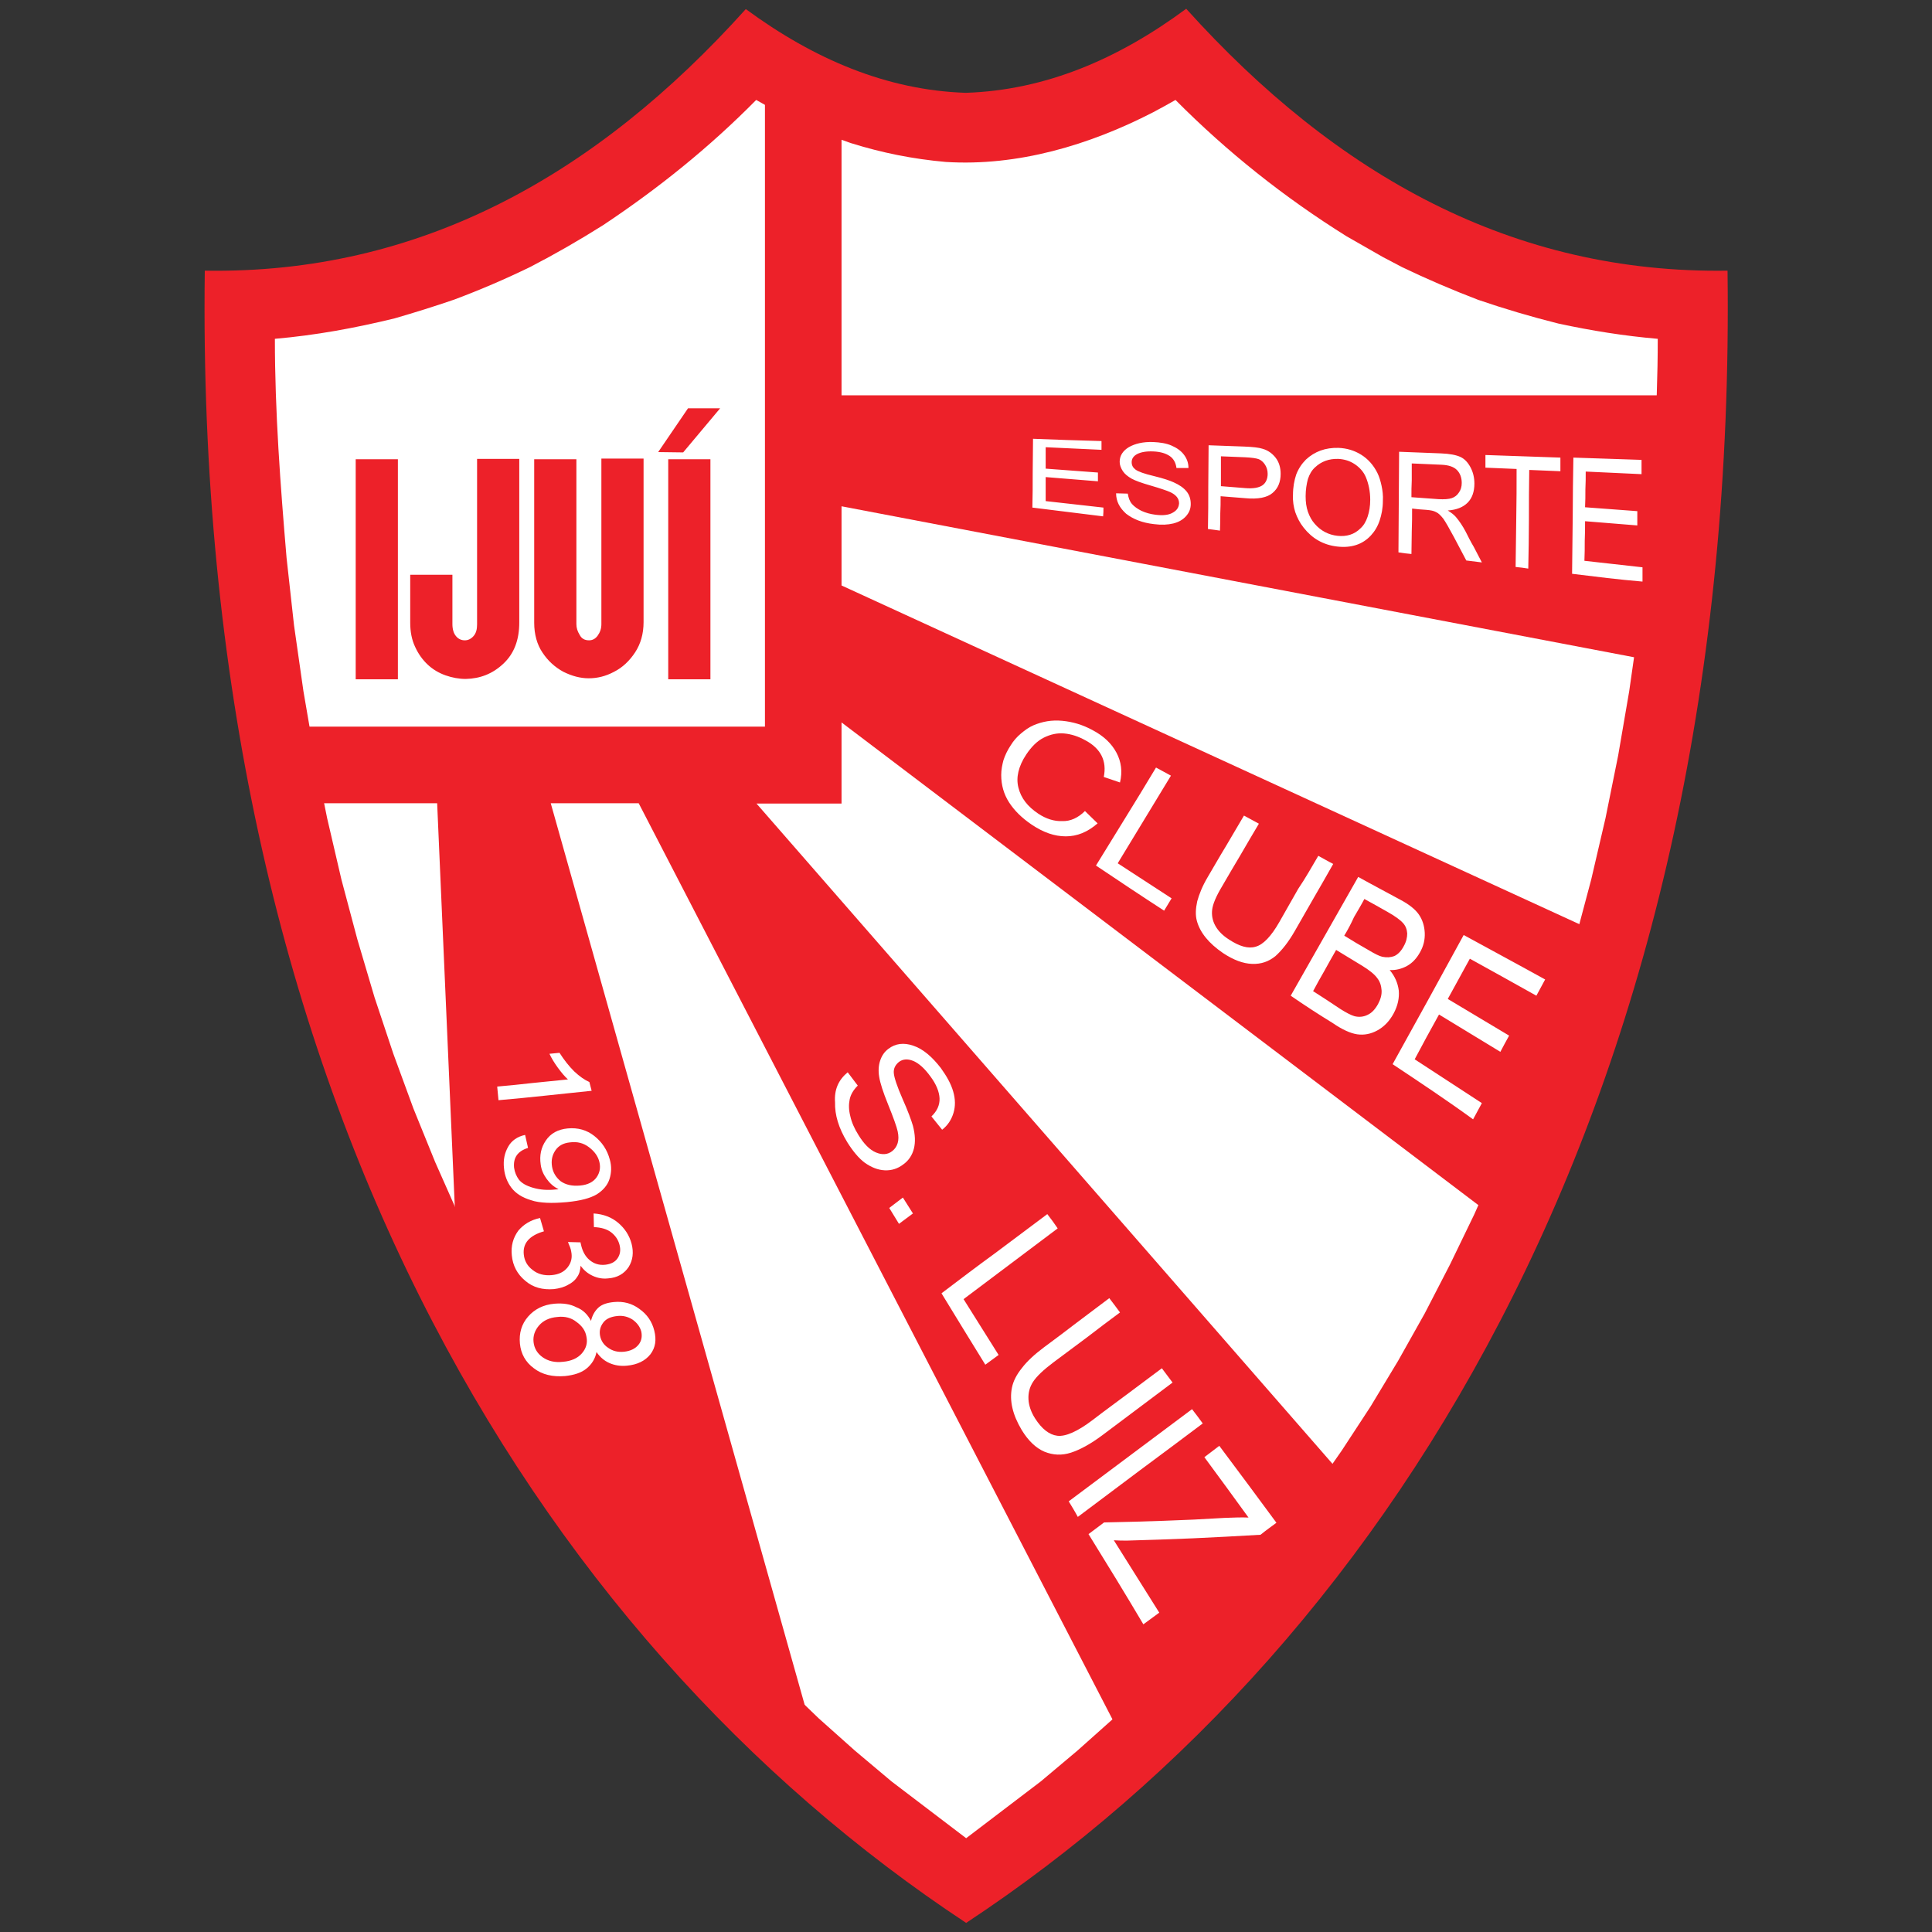 <?xml version="1.0" encoding="utf-8"?>
<!-- Generator: Adobe Illustrator 23.0.1, SVG Export Plug-In . SVG Version: 6.00 Build 0)  -->
<svg version="1.1" id="Layer_1" xmlns="http://www.w3.org/2000/svg" xmlns:xlink="http://www.w3.org/1999/xlink" x="0px" y="0px"
	 viewBox="0 0 595.3 595.3" style="enable-background:new 0 0 595.3 595.3;" xml:space="preserve">
<rect x="0" y="0" width="595.3" height="595.3" fill="#333333" stroke="none"/>
<style type="text/css">
	.st0{fill-rule:evenodd;clip-rule:evenodd;fill:#ED2129;}
	.st1{fill-rule:evenodd;clip-rule:evenodd;fill:#FFFFFF;}
</style>
<g>
	<path class="st0" d="M297.6,28.6c-24.3-0.8-46.7-10.3-67.8-25.8C183.5,54.3,129.1,84.5,63.1,83.4
		c-3.3,251.5,101.4,421.2,234.6,509.1v0l0,0l0,0l0,0c133.2-87.9,237.9-257.6,234.6-509.1c-66,1-120.4-29.2-166.8-80.7
		C344.4,18.3,322,27.8,297.6,28.6L297.6,28.6L297.6,28.6z"/>
	<path class="st1" d="M426.1,79.2l-11.2-6.4c-19.2-12-36.7-25.9-52.7-42c-2.3,1.3-4.6,2.6-6.9,3.8c-19.6,10.1-41.7,16.7-63.9,15.3
		c-10.1-0.9-19.6-2.8-29.2-5.8c-10.3-3.5-19.8-7.9-29.2-13.3c-14.4,14.6-30.2,27.3-47.2,38.6c-7.3,4.6-14.6,8.8-22.3,12.8
		c-7.8,3.8-15.5,7.1-23.5,10.1c-6.1,2.1-12.2,4-18.4,5.8c-12.3,3-24.3,5.2-36.9,6.3c0,22.5,1.7,45.1,3.6,67.5l2.3,20.8l2.9,20.3
		l3.4,19.8l3.9,19.3l4.4,18.9l4.9,18.4l5.3,17.9l5.8,17.4l6.2,16.9l6.7,16.5l7.1,16l7.4,15.5l7.8,15.1l8.2,14.6l8.5,14.1L182,447
		l9.2,13.2l9.5,12.7l9.8,12.2l10.1,11.8l10.3,11.3l10.6,10.9l10.8,10.4l11.1,9.9l11.3,9.5l23,17.5l23-17.5l11.3-9.5l11.1-9.9
		l10.8-10.4l10.6-10.9l10.3-11.3l10.1-11.8l9.8-12.2l9.5-12.7l9.2-13.2l8.9-13.6l8.5-14.1l8.2-14.6l7.8-15.1l7.5-15.5l7.1-16
		l6.7-16.5l6.2-16.9l5.8-17.4l5.3-17.9l4.9-18.4l4.4-18.9l3.9-19.3l3.4-19.8l2.9-20.3l2.3-20.8c1.9-22.4,3.6-45,3.6-67.5
		c-10.4-0.9-20.4-2.5-30.6-4.7c-8.4-2.1-16.5-4.5-24.7-7.3c-8.1-3.1-15.8-6.4-23.5-10.1L426.1,79.2L426.1,79.2z"/>
	<path class="st0" d="M235.7,22.6h23.6v99.2h262.3c1.9,27.7-0.4,55.4-5.6,83.1L259.3,156v24.4l237,108.8
		c-5.7,30.8-17,60.3-32.1,88.7L259.3,222.6v25l0,0v0h-26.2l185.2,212.3c-21.3,29.8-44.8,56.4-70.8,79L196.8,247.5h-27.1l84.8,301.1
		c-46.4-50.7-88.1-94.7-113.2-150.1l-6.6-151H87.4v-23.6h148.3V22.6L235.7,22.6z"/>
	<path class="st1" d="M334.3,249.9c1.3,1.3,2.6,2.5,3.9,3.8c-3.1,2.7-6.3,4-9.8,4c-3.5,0-6.9-1.2-10.5-3.6c-3.1-2.1-5.4-4.4-7-6.9
		c-1.6-2.5-2.4-5.3-2.4-8.4c0-1.6,0.3-3.1,0.7-4.6c0.5-1.5,1.2-3,2.2-4.5c0.9-1.5,2-2.7,3.2-3.7c1.2-1,2.4-1.9,3.8-2.5
		c2.8-1.2,5.7-1.7,8.9-1.4c3.2,0.3,6.3,1.2,9.4,2.9c3.4,1.8,5.8,4.1,7.3,6.9c1.5,2.8,1.9,5.9,1.1,9.2c-1.7-0.6-3.3-1.1-5-1.7
		c1-4.9-0.9-8.7-5.5-11.2c-2.3-1.3-4.5-2-6.7-2.2c-2.2-0.2-4.3,0.3-6.3,1.3c-2,1-3.8,2.8-5.4,5.2c-1.2,1.8-2,3.6-2.4,5.3
		c-0.4,1.7-0.4,3.3,0,4.9c0.8,3.2,2.8,5.8,6.1,8c2.4,1.6,4.9,2.4,7.4,2.3C329.8,253.1,332.2,252,334.3,249.9L334.3,249.9
		L334.3,249.9z M337.7,266.7c3.1-5,6.2-10.1,9.3-15.1c3.1-5,6.2-10.1,9.2-15.1c1.5,0.8,3.1,1.7,4.6,2.5c-2.7,4.5-5.5,9-8.2,13.5
		c-2.7,4.5-5.5,9-8.2,13.5c5.5,3.6,11.1,7.2,16.6,10.8c-0.8,1.3-1.5,2.5-2.3,3.8C351.6,276,344.7,271.4,337.7,266.7L337.7,266.7z
		 M406.2,263.7c1.5,0.8,3,1.7,4.6,2.5c-2,3.5-3.9,6.9-5.9,10.3c-2,3.4-3.9,6.9-5.9,10.3c-2,3.5-4,6-6,7.8c-2.1,1.7-4.4,2.5-7.2,2.4
		c-2.8-0.1-5.7-1.2-8.9-3.3c-4.4-3-7.1-6.3-8.1-9.9c-0.5-1.8-0.4-3.8,0.1-6.1c0.6-2.2,1.6-4.7,3.2-7.4c1.9-3.2,3.7-6.4,5.6-9.5
		c1.9-3.2,3.7-6.3,5.6-9.5c1.5,0.8,3.1,1.7,4.6,2.5c-1.9,3.2-3.8,6.4-5.7,9.7c-1.9,3.2-3.8,6.4-5.7,9.7c-1.8,3-2.8,5.4-3,7.1
		c-0.2,1.7,0.1,3.4,1,5c0.9,1.6,2.3,3,4.2,4.2c3.2,2.1,5.9,2.9,8.2,2.2c2.3-0.6,4.8-3.2,7.3-7.6c1.9-3.4,3.9-6.8,5.8-10.2
		C402.3,270.5,404.2,267.1,406.2,263.7L406.2,263.7z M397.7,306.8c3.5-6.1,6.9-12.2,10.4-18.3c3.5-6.1,6.9-12.2,10.4-18.3
		c4.3,2.4,8.7,4.7,13.1,7.1c2.6,1.4,4.5,2.9,5.6,4.5c1.1,1.6,1.7,3.5,1.8,5.6c0.1,2.2-0.4,4.2-1.5,6.1c-1,1.8-2.3,3.2-3.9,4.1
		c-1.6,0.9-3.5,1.4-5.4,1.3c1.6,1.9,2.5,4,2.8,6.3c0.2,2.3-0.3,4.7-1.6,7.1c-1.3,2.4-3,4.1-5,5.2c-2,1.1-4.1,1.5-6.2,1.2
		c-2.1-0.3-4.7-1.5-7.6-3.5C406.2,312.5,401.9,309.7,397.7,306.8L397.7,306.8z M414.2,288.3c2.4,1.5,4.9,3,7.4,4.4
		c2,1.2,3.4,1.9,4.3,2.1c1.4,0.3,2.6,0.2,3.7-0.2c1.1-0.5,2.1-1.5,2.9-3c0.8-1.4,1.1-2.7,1.1-4c-0.1-1.3-0.5-2.3-1.3-3.2
		c-0.8-0.9-2.4-2.1-4.9-3.5c-2.3-1.3-4.6-2.6-7-3.9c-1,1.9-2.1,3.7-3.2,5.6C416.3,284.6,415.3,286.5,414.2,288.3L414.2,288.3z
		 M404.6,305.4c2.8,1.8,5.6,3.6,8.4,5.5c1.9,1.2,3.3,1.9,4.3,2.2c1.5,0.4,2.9,0.2,4.1-0.4c1.3-0.6,2.3-1.7,3.2-3.3
		c0.8-1.5,1.2-2.9,1.1-4.3c-0.1-1.4-0.5-2.7-1.4-3.8c-0.8-1.1-2.4-2.4-4.7-3.8c-2.6-1.6-5.3-3.2-7.9-4.8c-1.2,2.1-2.4,4.2-3.6,6.4
		C406.9,301.2,405.7,303.3,404.6,305.4L404.6,305.4z M429.1,327.9c3.7-6.6,7.3-13.3,11-19.9c3.6-6.6,7.3-13.3,10.9-19.9
		c8.4,4.6,16.8,9.1,25.1,13.7c-0.9,1.7-1.8,3.3-2.7,5c-6.8-3.8-13.6-7.6-20.5-11.4c-1.1,2.1-2.3,4.1-3.4,6.2
		c-1.1,2.1-2.3,4.1-3.4,6.2c6.3,3.8,12.6,7.5,18.9,11.3c-0.9,1.6-1.8,3.3-2.7,5c-6.3-3.8-12.6-7.7-18.9-11.5
		c-1.3,2.3-2.5,4.6-3.8,6.9c-1.2,2.3-2.5,4.6-3.7,6.9c6.9,4.5,13.8,9,20.7,13.5c-0.9,1.7-1.8,3.3-2.7,5
		C445.8,339,437.5,333.5,429.1,327.9L429.1,327.9z"/>
	<path class="st1" d="M261.2,330.4c1,1.4,2.1,2.7,3.1,4.1c-1.4,1.4-2.2,2.8-2.5,4.3c-0.3,1.5-0.3,3.2,0.2,5.1
		c0.4,1.9,1.3,3.9,2.5,5.8c1.7,2.8,3.5,4.6,5.4,5.4c1.9,0.8,3.6,0.7,5-0.4c0.9-0.7,1.4-1.5,1.7-2.5c0.3-1,0.3-2.2,0-3.6
		c-0.3-1.4-1.3-4.2-3-8.4c-1.5-3.7-2.4-6.5-2.7-8.4c-0.3-1.8-0.2-3.5,0.3-5c0.5-1.5,1.3-2.7,2.5-3.6c2.2-1.7,4.8-2,7.7-1
		c3,1,5.8,3.4,8.5,6.9c1.8,2.5,3.1,4.8,3.8,7.2c0.7,2.4,0.7,4.6,0.1,6.6c-0.6,2-1.7,3.8-3.5,5.2c-1.1-1.4-2.2-2.7-3.3-4.1
		c1.7-1.6,2.6-3.5,2.5-5.6c-0.1-2-1-4.3-2.8-6.7c-1.8-2.5-3.6-4.1-5.3-4.8c-1.7-0.7-3.2-0.6-4.4,0.3c-1.1,0.9-1.7,2-1.6,3.4
		c0.1,1.4,1,4.1,2.7,8c1.7,3.8,2.7,6.6,3.2,8.3c0.7,2.7,0.8,5,0.3,7c-0.5,2-1.6,3.7-3.3,4.9c-1.7,1.3-3.6,1.9-5.7,1.8
		c-2.1-0.1-4.1-0.9-6.1-2.3c-1.9-1.4-3.7-3.6-5.4-6.3c-2.7-4.4-3.9-8.5-3.8-12.3C257,335.7,258.4,332.7,261.2,330.4L261.2,330.4
		L261.2,330.4z M274,372.2c1.4-1.1,2.8-2.1,4.2-3.2c1,1.6,2,3.2,3.1,4.9c-1.4,1.1-2.9,2.1-4.3,3.2C276,375.5,275,373.8,274,372.2
		L274,372.2z M290.1,398.5c5.4-4.1,10.8-8.2,16.3-12.2c5.4-4.1,10.9-8.1,16.3-12.2c1.1,1.4,2.2,2.9,3.2,4.4
		c-4.8,3.6-9.7,7.3-14.5,10.9c-4.8,3.6-9.7,7.3-14.5,10.9c3.6,5.7,7.2,11.5,10.8,17.2c-1.4,1-2.7,2-4.1,3
		C299.1,413.2,294.6,405.9,290.1,398.5L290.1,398.5z M358,421.6c1.1,1.5,2.2,2.9,3.3,4.4c-3.6,2.7-7.2,5.4-10.8,8.1
		c-3.6,2.7-7.2,5.4-10.8,8.1c-3.6,2.7-6.9,4.5-9.7,5.4c-2.8,0.9-5.5,0.8-8.2-0.3c-2.6-1.1-5-3.4-7-6.7c-2.8-4.7-3.8-9-3-13
		c0.4-2,1.4-4,3.1-6.1c1.6-2.1,3.9-4.2,6.7-6.3c3.4-2.5,6.7-5,10.1-7.6c3.4-2.5,6.7-5.1,10.1-7.6c1.1,1.4,2.2,2.9,3.3,4.4
		c-3.4,2.5-6.8,5.1-10.2,7.7c-3.4,2.5-6.8,5.1-10.2,7.6c-3.2,2.4-5.3,4.4-6.4,6.1c-1.1,1.7-1.5,3.5-1.4,5.4c0.1,1.9,0.8,3.9,2,5.8
		c2.1,3.3,4.4,5.1,6.9,5.4c2.5,0.3,6.2-1.3,10.8-4.8c3.5-2.7,7.1-5.3,10.7-8C350.9,426.9,354.5,424.2,358,421.6L358,421.6z
		 M329.3,462.6c6.3-4.7,12.7-9.5,19-14.2s12.7-9.5,19-14.2c1.1,1.4,2.2,2.9,3.3,4.4c-6.4,4.8-12.8,9.6-19.3,14.4
		c-6.4,4.8-12.8,9.6-19.2,14.4C331.2,465.7,330.2,464.1,329.3,462.6L329.3,462.6z M335.4,472.7c1.6-1.2,3.2-2.4,4.8-3.6
		c6.1-0.1,12.2-0.3,18.3-0.5c6.2-0.2,12.5-0.5,18.9-0.9c2.7-0.1,5.1-0.2,7.3-0.1c-4.5-6.2-9-12.4-13.6-18.6c1.5-1.2,3.1-2.3,4.6-3.5
		c5.9,7.9,11.8,15.8,17.6,23.7c-1.6,1.2-3.3,2.4-4.9,3.7c-7,0.4-14,0.8-20.9,1.1c-6.8,0.3-13.5,0.5-20.2,0.7c-1.4,0-2.7,0-4.1-0.1
		c4.7,7.4,9.3,14.9,14,22.3c-1.6,1.2-3.3,2.4-4.9,3.6C346.8,491.2,341.1,481.9,335.4,472.7L335.4,472.7z"/>
	<path class="st1" d="M153.6,339c-0.1-1.4-0.3-2.8-0.4-4.2c3.6-0.3,7.3-0.7,10.9-1.1c3.6-0.4,7.3-0.7,10.9-1.1c-1-0.9-2-2.1-3.1-3.6
		c-1.1-1.5-2-3-2.6-4.3c1-0.1,2.1-0.2,3.1-0.3c1.4,2.2,2.9,4.1,4.5,5.7c1.7,1.6,3.3,2.7,4.7,3.3c0.2,0.9,0.5,1.8,0.7,2.7
		c-4.8,0.5-9.5,1-14.3,1.5C163.2,338.1,158.4,338.6,153.6,339L153.6,339z M161.8,349.7c0.3,1.3,0.6,2.7,0.9,4c-3.2,1-4.6,3-4.3,6.1
		c0.2,1.4,0.7,2.6,1.5,3.7c0.9,1.1,2.3,1.9,4.4,2.5c2.1,0.6,4.4,0.8,7,0.5c0.3,0,0.5,0,0.8-0.1c-1.5-0.7-2.7-1.8-3.7-3.2
		c-1-1.4-1.6-2.8-1.8-4.4c-0.4-2.8,0.1-5.2,1.6-7.4c1.5-2.2,3.7-3.4,6.7-3.7c3.2-0.3,5.9,0.5,8.2,2.3c2.4,1.9,4,4.3,4.8,7.3
		c0.6,2.1,0.5,4.1-0.1,6c-0.6,1.9-2,3.5-3.9,4.7c-1,0.6-2.3,1.1-3.8,1.5c-1.5,0.4-3.4,0.7-5.4,0.9c-2.3,0.2-4.4,0.3-6.3,0.2
		c-1.8-0.1-3.4-0.3-4.8-0.8c-2.7-0.8-4.7-2.1-6-3.8c-1.3-1.7-2.1-3.8-2.3-6c-0.3-2.6,0.2-4.8,1.3-6.7
		C157.6,351.5,159.4,350.2,161.8,349.7L161.8,349.7z M178.7,365.3c2.4-0.2,4.1-1.1,5.1-2.5c1-1.4,1.3-3,0.9-4.7
		c-0.4-1.8-1.5-3.3-3.2-4.6c-1.7-1.3-3.6-1.8-5.9-1.5c-2,0.2-3.5,1-4.5,2.5c-1,1.5-1.3,3.1-1,5c0.3,1.8,1.2,3.3,2.7,4.5
		C174.4,365.1,176.3,365.5,178.7,365.3L178.7,365.3L178.7,365.3z M166.4,375.3c0.4,1.4,0.8,2.7,1.2,4.1c-4.5,1.3-6.6,3.7-6.2,7.2
		c0.2,1.9,1.1,3.5,2.7,4.7c1.6,1.3,3.6,1.8,5.9,1.6c2.2-0.2,3.8-1,4.9-2.4c1.1-1.4,1.5-3,1.1-4.9c-0.1-0.8-0.5-1.7-1-2.9
		c1.3,0,2.6,0.1,3.9,0.1c0,0.2,0,0.4,0.1,0.6c0.4,2,1.3,3.7,2.6,4.8c1.4,1.2,3,1.7,4.9,1.5c1.7-0.2,3-0.8,3.8-2
		c0.8-1.2,1-2.5,0.6-4.1c-0.4-1.6-1.3-2.9-2.6-3.9c-1.3-1-3.1-1.5-5.3-1.6c0-1.4-0.1-2.8-0.1-4.2c3.1,0.2,5.6,1.2,7.6,2.9
		c2,1.7,3.4,3.8,4.1,6.4c0.7,2.7,0.4,5.1-0.9,7.2c-1.4,2.1-3.5,3.3-6.3,3.5c-1.7,0.2-3.3-0.1-4.8-0.8c-1.5-0.7-2.7-1.7-3.7-3.1
		c-0.1,1.4-0.4,2.6-1.1,3.5c-0.6,1-1.6,1.8-2.8,2.4c-1.2,0.7-2.7,1.1-4.3,1.3c-3.5,0.3-6.5-0.5-8.9-2.6c-2.4-2-3.8-4.6-4.1-7.8
		c-0.3-2.9,0.4-5.4,2-7.6C161.3,377.3,163.5,375.9,166.4,375.3C166.4,375.3,166.4,375.3,166.4,375.3L166.4,375.3z M182.1,407
		c0.4-1.7,1.2-3.1,2.3-4.1c1.1-1,2.7-1.5,4.7-1.7c3-0.3,5.6,0.4,7.9,2.1c2.4,1.7,3.9,3.9,4.6,6.7c0.7,2.8,0.4,5.2-1.2,7.3
		c-1.6,2-4,3.2-7.2,3.5c-2,0.2-3.8-0.1-5.4-0.8c-1.6-0.7-2.9-1.8-4-3.4c-0.4,2.1-1.5,3.8-3.1,5.1c-1.6,1.3-3.8,2-6.6,2.3
		c-3.8,0.3-7-0.4-9.6-2.4c-2.6-1.9-4-4.5-4.3-7.6c-0.3-3.2,0.5-6,2.5-8.3c2-2.3,4.7-3.7,8.2-4c2.6-0.2,4.8,0.1,6.7,1.1
		C179.7,403.6,181.1,405.1,182.1,407C182.1,407,182.1,407,182.1,407L182.1,407z M190.2,405.5c-1.9,0.2-3.4,0.8-4.3,2
		c-0.9,1.2-1.3,2.5-1,4.1c0.3,1.5,1.1,2.8,2.5,3.7c1.4,1,3,1.4,4.9,1.2c1.9-0.2,3.4-0.9,4.4-2.1c1-1.2,1.2-2.6,0.9-4.1
		c-0.4-1.5-1.3-2.7-2.7-3.7C193.5,405.7,191.9,405.3,190.2,405.5C190.2,405.5,190.2,405.5,190.2,405.5L190.2,405.5z M171.7,405.8
		c-2.4,0.2-4.3,1.1-5.6,2.6c-1.3,1.5-1.9,3.2-1.7,5.1c0.2,1.9,1.1,3.5,2.8,4.7c1.7,1.2,3.8,1.7,6.3,1.4c2.5-0.2,4.5-1.1,5.8-2.6
		c1.3-1.5,1.8-3.2,1.4-5.1c-0.3-1.9-1.4-3.4-3.1-4.6C176.1,406.1,174.1,405.5,171.7,405.8C171.7,405.8,171.7,405.8,171.7,405.8
		L171.7,405.8z"/>
	<path class="st1" d="M318.1,156.4c0.1-3.5,0.1-7,0.1-10.6c0-3.5,0.1-7,0.1-10.6c7,0.3,14,0.5,21.1,0.7c0,0.9,0,1.8,0,2.7
		c-5.7-0.3-11.5-0.5-17.2-0.8c0,1.1,0,2.2,0,3.3c0,1.1,0,2.2,0,3.3c5.3,0.4,10.7,0.8,16.1,1.2c0,0.9,0,1.8,0,2.7
		c-5.4-0.4-10.7-0.9-16.1-1.3c0,1.2,0,2.4,0,3.7c0,1.2,0,2.4,0,3.7c5.9,0.7,11.9,1.3,17.8,2c0,0.9,0,1.8-0.1,2.7
		C332.5,158.2,325.3,157.3,318.1,156.4L318.1,156.4z M343.9,152c1.2,0,2.4,0.1,3.6,0.1c0.2,1.3,0.6,2.4,1.3,3.2
		c0.7,0.8,1.7,1.5,2.9,2.1c1.3,0.6,2.7,1,4.3,1.2c2.3,0.3,4.1,0.1,5.3-0.6c1.3-0.7,1.9-1.6,2-2.9c0-0.7-0.2-1.4-0.7-2
		c-0.5-0.6-1.2-1.1-2.1-1.5c-0.9-0.4-2.9-1.1-6-2c-2.8-0.8-4.7-1.5-5.8-2.1c-1.2-0.7-2.1-1.4-2.7-2.3c-0.6-0.9-1-1.9-1-2.9
		c0-1.9,1-3.4,2.8-4.5c1.9-1.1,4.4-1.7,7.5-1.6c2.2,0.1,4.1,0.4,5.7,1.1c1.6,0.7,2.9,1.6,3.8,2.8c0.9,1.2,1.4,2.5,1.4,4.1
		c-1.2,0-2.5,0-3.7,0c-0.2-1.6-0.9-2.9-2.1-3.7c-1.2-0.8-2.8-1.3-5-1.4c-2.2-0.1-3.8,0.2-5,0.8c-1.1,0.6-1.7,1.4-1.7,2.5
		c0,1,0.4,1.7,1.2,2.3c0.8,0.6,2.7,1.3,5.7,2c2.9,0.7,4.9,1.4,6,1.9c1.8,0.8,3.1,1.7,4,2.8c0.9,1.1,1.3,2.4,1.3,3.9
		c0,1.5-0.5,2.7-1.5,3.8c-1,1.1-2.3,1.8-3.9,2.2c-1.7,0.4-3.6,0.5-5.9,0.2c-3.6-0.4-6.4-1.5-8.6-3.2
		C345,156.5,343.9,154.5,343.9,152L343.9,152L343.9,152z M372.2,163c0.1-4.3,0.1-8.6,0.1-12.9c0-4.3,0.1-8.6,0.1-12.9
		c3.7,0.1,7.3,0.3,11,0.4c2.6,0.1,4.5,0.3,5.7,0.7c1.7,0.5,3,1.5,4,2.8c1,1.3,1.5,3,1.5,4.9c0,2.5-0.8,4.5-2.5,5.9
		c-1.6,1.4-4.5,2-8.5,1.6c-2.5-0.2-5-0.4-7.5-0.6c0,1.8,0,3.6-0.1,5.3c0,1.8,0,3.5-0.1,5.3C374.8,163.3,373.5,163.2,372.2,163
		L372.2,163z M376.2,149.8c2.5,0.2,5,0.4,7.5,0.6c2.4,0.2,4.1-0.1,5.2-0.8c1.1-0.7,1.7-2,1.7-3.6c0-1.1-0.3-2-0.8-2.8
		c-0.5-0.8-1.2-1.4-1.9-1.7c-0.8-0.3-2.2-0.5-4.2-0.6c-2.5-0.1-5-0.2-7.5-0.3c0,1.6,0,3.1,0,4.7
		C376.2,146.6,376.2,148.2,376.2,149.8L376.2,149.8z M398.4,152.5c0-2.4,0.4-4.5,1-6.3c0.7-1.8,1.7-3.3,3-4.6c2.7-2.5,6-3.7,10-3.6
		c2.6,0.1,4.9,0.8,7,2.1c2.1,1.3,3.8,3.2,5,5.6c0.6,1.2,1,2.6,1.3,4c0.3,1.4,0.5,3,0.4,4.6c0,2.3-0.4,4.3-1,6.1
		c-0.6,1.8-1.5,3.3-2.7,4.6c-2.6,2.8-6.1,3.9-10.4,3.4c-4.3-0.5-7.7-2.5-10.3-5.8c-1.2-1.5-2-3.1-2.6-4.8
		C398.6,156.2,398.3,154.4,398.4,152.5L398.4,152.5z M402.3,152.9c0,1.8,0.2,3.3,0.7,4.8c0.5,1.4,1.2,2.7,2.1,3.7
		c1.9,2.2,4.3,3.4,7,3.7c2.8,0.3,5.2-0.4,7.1-2.3c1-0.9,1.7-2.1,2.2-3.6c0.5-1.5,0.8-3.2,0.8-5.2c0-2.6-0.5-5-1.4-7.1
		c-0.7-1.6-1.9-2.9-3.4-3.9c-1.5-1-3.2-1.5-5-1.6c-2.9-0.1-5.3,0.8-7.2,2.6c-1,0.9-1.7,2.1-2.2,3.6
		C402.6,149.1,402.3,150.9,402.3,152.9L402.3,152.9L402.3,152.9z M430.9,170.2c0-5.2,0.1-10.3,0.1-15.5c0-5.2,0.1-10.3,0.1-15.5
		c4.3,0.2,8.6,0.3,12.9,0.5c2.7,0.1,4.7,0.5,6,1.1c1.3,0.6,2.3,1.7,3.1,3.2c0.8,1.5,1.2,3.2,1.2,5c0,2.5-0.7,4.5-2.1,5.9
		c-1.4,1.4-3.4,2.2-6.1,2.4c1.1,0.7,1.9,1.3,2.5,2c1.1,1.3,2.1,2.8,3,4.5c0.8,1.6,1.6,3.2,2.5,4.7c0.8,1.6,1.7,3.2,2.5,4.8
		c-1.6-0.2-3.2-0.4-4.8-0.6c-1.3-2.4-2.5-4.8-3.8-7.2c-1.5-2.8-2.6-4.7-3.3-5.7c-0.8-1-1.5-1.7-2.2-2c-0.7-0.4-1.7-0.6-3-0.7
		c-1.5-0.1-3-0.2-4.4-0.4c0,2.3,0,4.6-0.1,7c0,2.3-0.1,4.6-0.1,7C433.5,170.6,432.2,170.4,430.9,170.2L430.9,170.2z M434.9,153.2
		c2.8,0.2,5.5,0.4,8.3,0.6c1.8,0.1,3.2,0,4.1-0.3c0.9-0.3,1.7-0.9,2.2-1.7c0.6-0.8,0.9-1.8,0.9-3c0-1.6-0.5-3-1.5-4
		c-1-1-2.6-1.5-4.7-1.6c-3.1-0.1-6.1-0.3-9.2-0.4c0,1.7,0,3.5,0,5.2C434.9,149.7,434.9,151.5,434.9,153.2L434.9,153.2z M467,174.7
		c0.1-5,0.1-10,0.2-15.1c0.1-5,0.1-10,0.1-15.1c-3.2-0.1-6.4-0.3-9.6-0.4c0-1.3,0-2.6,0-3.9c7.7,0.3,15.4,0.5,23.1,0.8
		c0,1.4,0,2.8,0,4.2c-3.2-0.1-6.4-0.3-9.6-0.4c-0.1,5.1-0.1,10.2-0.1,15.2c0,5.1-0.1,10.1-0.2,15.2C469.6,175,468.3,174.8,467,174.7
		L467,174.7z M484.4,176.8c0.1-6,0.1-11.9,0.2-17.9c0-5.9,0.1-11.9,0.2-17.9c7,0.2,14,0.5,21,0.7c0,1.5,0,3,0,4.4
		c-5.7-0.3-11.5-0.5-17.2-0.8c0,1.8,0,3.7-0.1,5.5c0,1.8,0,3.7-0.1,5.5c5.4,0.4,10.7,0.8,16.1,1.2c0,1.5,0,2.9,0,4.4
		c-5.4-0.4-10.7-0.9-16.1-1.3c0,2,0,4.1-0.1,6.1c0,2,0,4.1-0.1,6.1c6,0.7,11.9,1.3,17.9,2c0,1.5,0,3,0,4.4
		C498.9,178.6,491.7,177.7,484.4,176.8L484.4,176.8z"/>
	<path class="st0" d="M109.6,209.3v-67.8h13v67.8H109.6L109.6,209.3z M126.4,191.9v-14.8h13v15.2c0,1.6,0.4,2.9,1.1,3.7
		c0.7,0.9,1.7,1.3,2.7,1.3c1,0,1.9-0.4,2.7-1.3c0.8-0.9,1.1-2.1,1.1-3.6v-51h13v50.4c0,5.4-1.6,9.6-4.9,12.7
		c-3.3,3.1-7.1,4.6-11.6,4.7c-2.1,0-4.2-0.4-6.2-1.1c-2-0.7-3.9-1.8-5.5-3.3c-1.6-1.5-2.9-3.3-3.9-5.5
		C126.9,197.2,126.4,194.7,126.4,191.9L126.4,191.9z M164.6,191.9v-50.4h13v50.8c0,1.1,0.3,2.2,1,3.3c0.6,1.2,1.6,1.7,2.9,1.7
		c1.1,0,2-0.5,2.7-1.5c0.7-1,1.1-2.1,1.1-3.5v-51h13v50.4c0,3.6-0.9,6.7-2.6,9.3c-1.7,2.6-3.9,4.7-6.5,6c-2.6,1.4-5.2,2-7.8,2
		c-2.6,0-5.2-0.7-7.8-2c-2.6-1.4-4.8-3.4-6.5-6C165.5,198.6,164.6,195.5,164.6,191.9L164.6,191.9z M205.9,209.3v-67.8h13v67.8H205.9
		L205.9,209.3z M210.5,139.4l-7.7-0.1l9.2-13.5h9.9L210.5,139.4L210.5,139.4z"/>
</g>
</svg>
